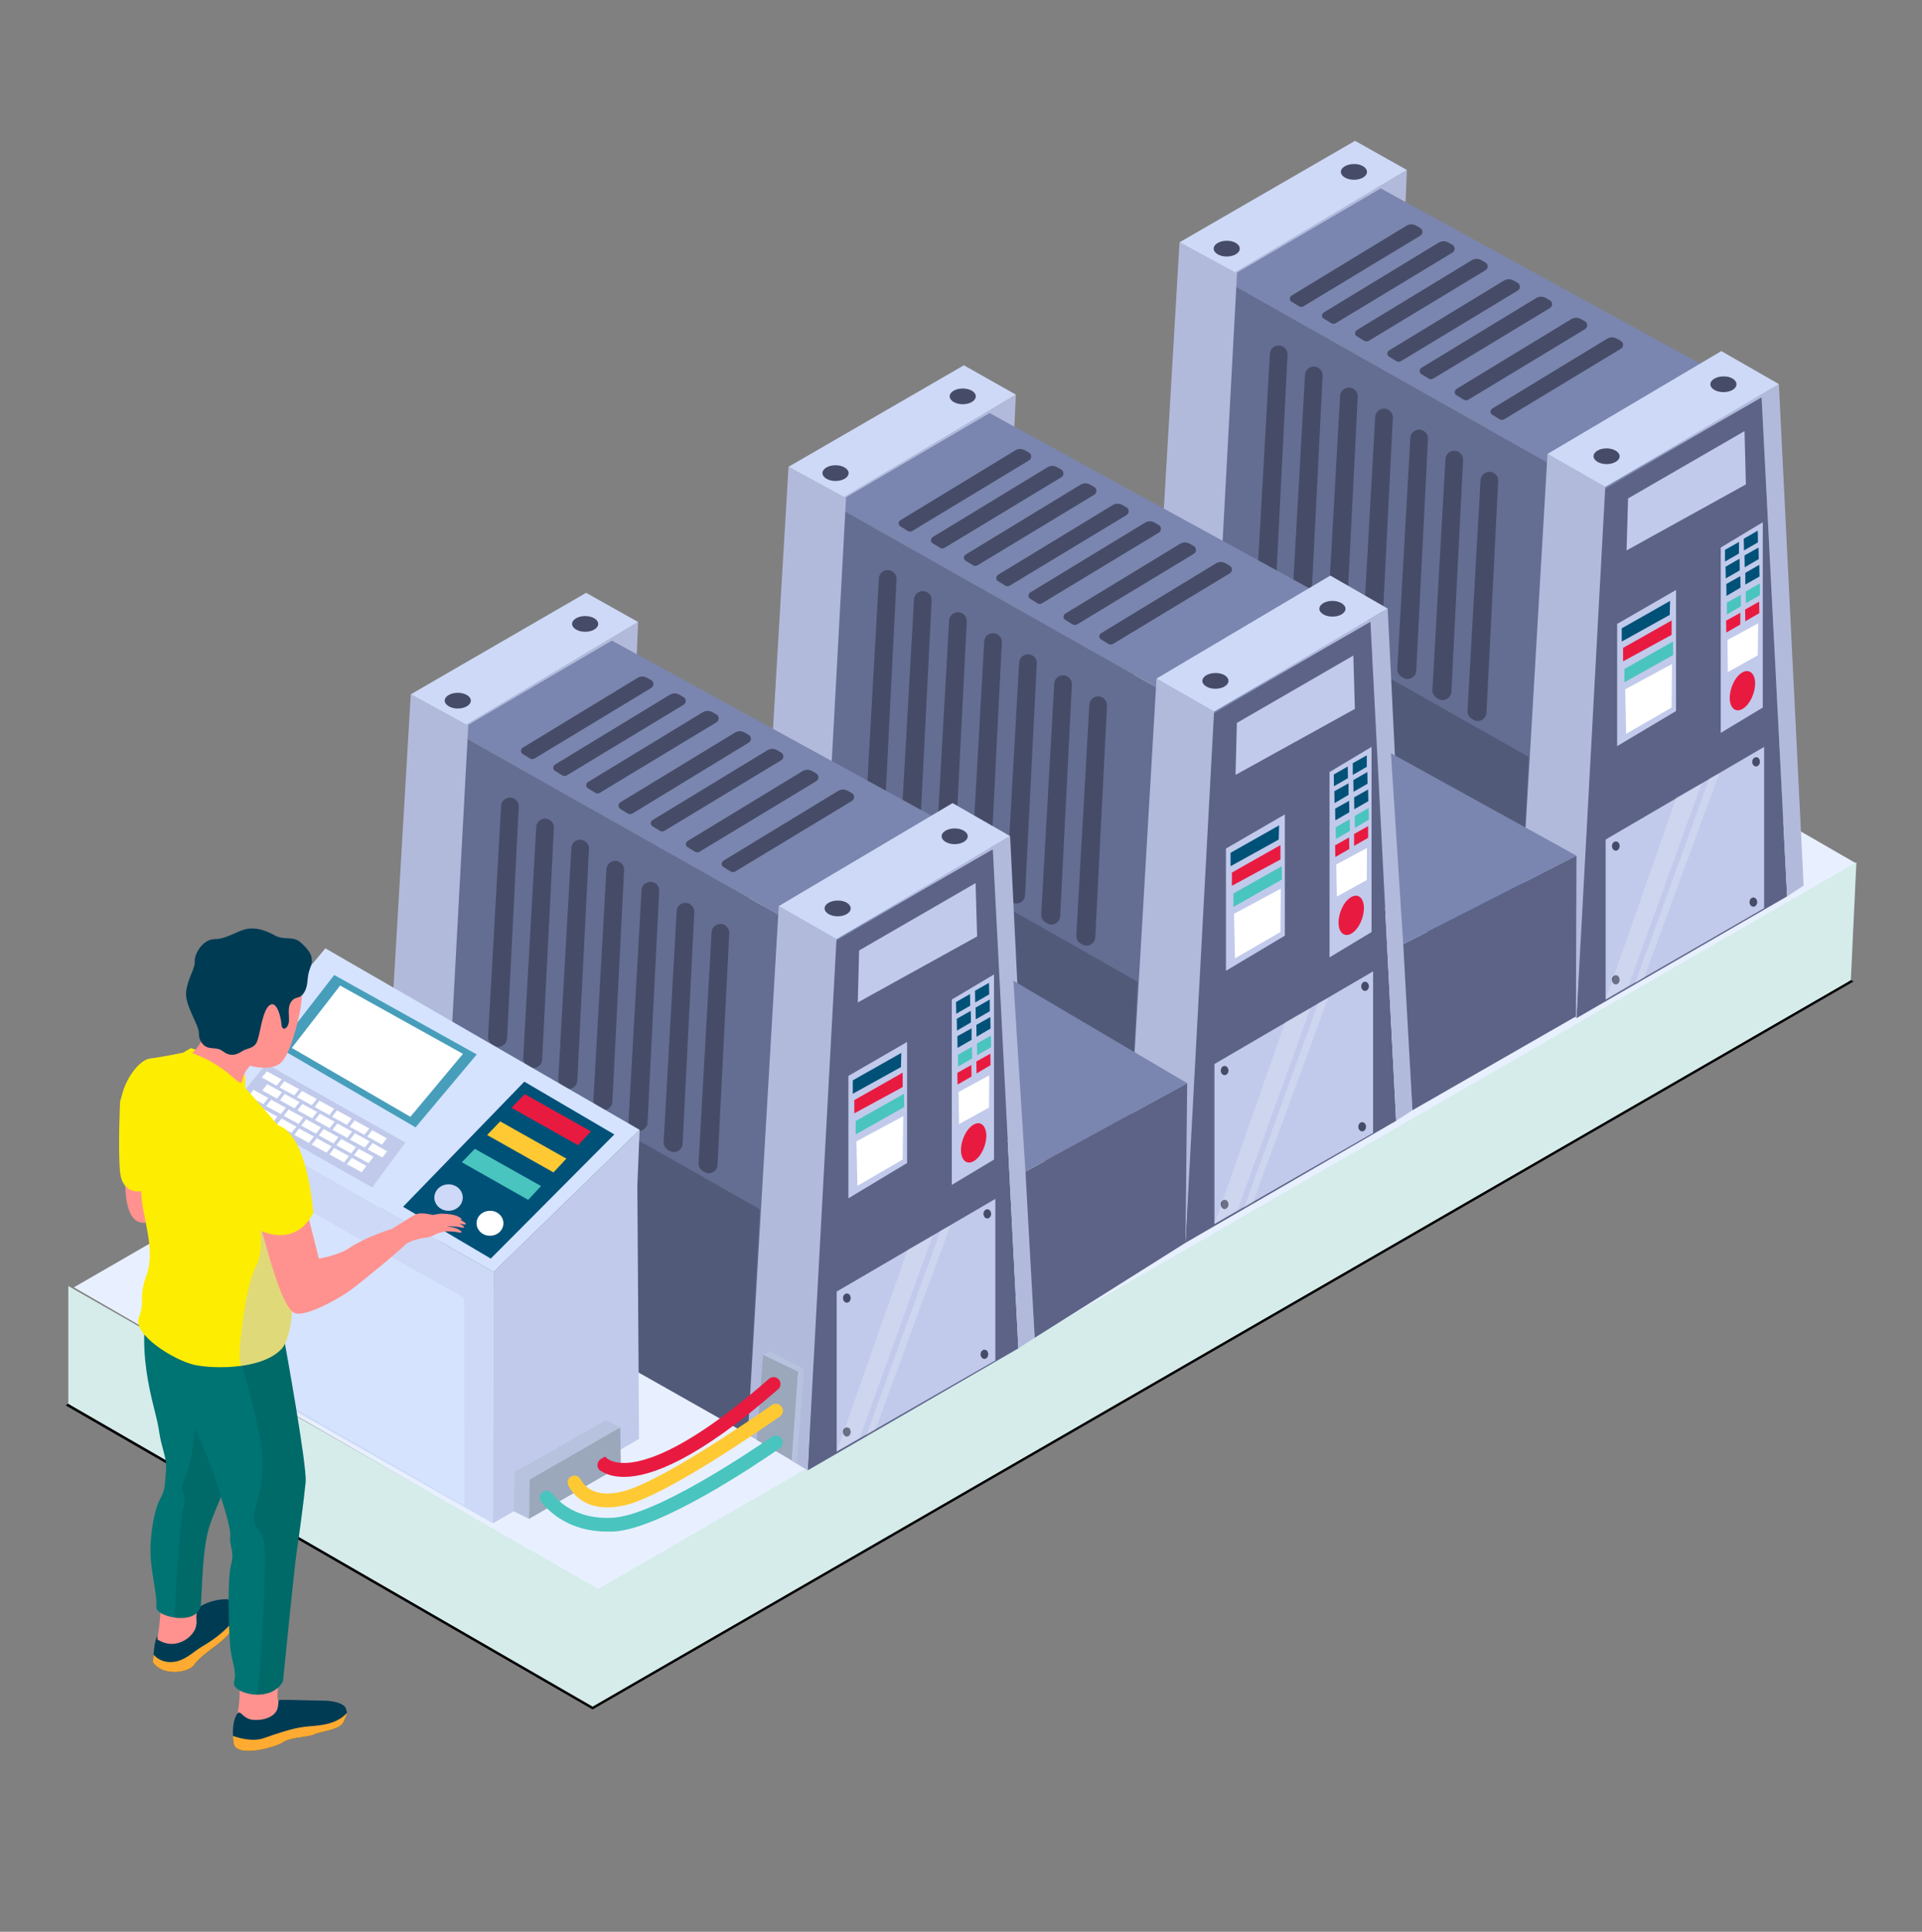 <?xml version="1.0" encoding="UTF-8"?> <!-- Generator: Adobe Illustrator 25.4.0, SVG Export Plug-In . SVG Version: 6.00 Build 0) --> <svg xmlns="http://www.w3.org/2000/svg" xmlns:xlink="http://www.w3.org/1999/xlink" id="_x3C_Layer_x3E_" x="0px" y="0px" viewBox="0 0 1001.8 1006.9" style="enable-background:new 0 0 1001.8 1006.9;" xml:space="preserve"><rect x="0" y="0" width="1001.8" height="1006.9" fill="#808080" stroke="none"/> <style type="text/css"> .st0{fill:#CCCCCC;} .st1{fill:#D5E3FF;} .st2{fill:#E6EFFF;} .st3{fill:#C8D7ED;} .st4{fill:#F6FAFF;} .st5{fill:#B8CBE1;} .st6{fill:#8D98A6;} .st7{fill:#005178;} .st8{fill:#FFFFFF;} .st9{fill:#4C4C4C;} .st10{fill:#666666;} .st11{fill:#003954;} .st12{fill:#FDD7C7;} .st13{fill:#005179;} .st14{fill:#E91A40;} .st15{opacity:0.2;fill:#940E2C;} .st16{fill:#00759B;} .st17{opacity:0.5;fill:#00364F;} .st18{fill:#004664;} .st19{fill:#005971;} .st20{fill:#006983;} .st21{fill:#008DB9;} .st22{fill:#46C7E3;} .st23{fill:#00BAFF;} .st24{opacity:0.2;fill:#FFFFFF;} .st25{fill:#BCBCBC;} .st26{fill:#80314A;} .st27{fill:#FFAA94;} .st28{fill:#FFB197;} .st29{fill:#A63F5D;} .st30{fill:#003F59;} .st31{fill:#FFB297;} .st32{fill:#38A5C5;} .st33{fill:#FFAE92;} .st34{fill:#FFA10A;} .st35{opacity:0.2;fill:#CB770A;} .st36{fill:#FA9D88;} .st37{opacity:0.2;fill:#FA9D88;} .st38{opacity:0.2;fill:#D88476;} .st39{fill:#462612;} .st40{fill:#FFAB37;} .st41{fill:#00AEEF;} .st42{fill:#0085B9;} .st43{fill:#7A86AF;} .st44{fill:#D0F4F8;} .st45{fill:#00686F;} .st46{fill:#00A9A7;} .st47{opacity:0.2;fill:#E2FFFB;} .st48{fill:#FF928F;} .st49{fill:#E15D75;} .st50{fill:#233258;} .st51{fill:#005078;} .st52{opacity:0.6;fill:#CCCCCC;} .st53{opacity:0.1;fill:#003B54;} .st54{opacity:0.6;fill:#003B54;} .st55{fill:#B2C4DA;} .st56{fill:#C0D5EB;} .st57{fill:#E4EFF7;} .st58{fill:#424662;} .st59{fill:#A5C477;} .st60{fill:#9DB571;} .st61{fill:#8FA065;} .st62{fill:#7B8756;} .st63{fill:#CAD9EF;} .st64{fill:#E8F0FF;} .st65{fill:#D5ECEB;} .st66{fill:#646E93;} .st67{fill:#5D6387;} .st68{fill:#525A79;} .st69{fill:#C1CAEB;} .st70{fill:#464C67;} .st71{fill:#B2BADC;} .st72{fill:#CDD9F7;} .st73{fill:#9BA7BB;} .st74{fill:#B7C2DE;} .st75{fill:#4AC4BE;} .st76{fill:#479EBB;} .st77{fill:#FFC933;} .st78{fill:#003B54;} .st79{fill:#FFAB31;} .st80{fill:#007373;} .st81{opacity:0.2;fill:#004745;} .st82{fill:#FDED00;} .st83{fill:#E61B42;} .st84{fill:#FFCD56;} .st85{fill:#DBF1F0;} .st86{fill:#A0CBC7;} .st87{fill:#3CA4C3;} .st88{fill:#005E7C;} .st89{fill:#007094;} .st90{fill:#A6B2C5;} .st91{fill:#98A4B3;} .st92{fill:#565E7E;} .st93{fill:#BCC7E1;} .st94{fill:#9CA6B8;} .st95{fill:#4D515B;} .st96{fill:#F3F8FF;} .st97{fill:#2F889C;} .st98{fill:#F3F3F3;} .st99{opacity:0.2;fill:#F3F3F3;} .st100{fill:#FF8D66;} .st101{fill:#1D2230;} .st102{fill:#393F56;} .st103{fill:#7885AF;} .st104{fill:#00ADEE;} .st105{fill:#9F3B55;} .st106{fill:#001E3B;} .st107{fill:#0086BA;} .st108{fill:#ED5E8F;} .st109{opacity:0.3;fill:#1D2230;} .st110{fill:#003B4F;} .st111{fill:#232020;} .st112{fill:#EB008B;} .st113{fill:#E0F3F2;} .st114{fill:#C3E2E0;} .st115{fill:#B6C7C6;} .st116{fill:#DBF8F5;} .st117{fill:#B3CCCA;} .st118{fill:#B0C6C4;} .st119{fill:#B5CECC;} .st120{fill:#E98829;} .st121{fill:#FFC28A;} .st122{fill:#D9F3F0;} .st123{fill:#EEFFFC;} .st124{fill:#00D0CA;} .st125{fill:#A7BCBA;} .st126{fill:#00E8F9;} .st127{fill:#BFF2F8;} </style> <g> <g> <path d="M308.9,891l-0.4-0.2L34.2,732.5L691.4,353l0.4,0.2l274.3,158.4l-1.1,0.6L308.9,891z M37,732.5l271.9,157l654.4-377.8 l-271.9-157L37,732.5z"></path> </g> <polygon class="st64" points="38.5,671 694.4,292.4 967.6,450.1 311.8,828.8 "></polygon> <polygon class="st65" points="35.6,731.7 35.6,670.3 311.8,828.1 967.6,449.4 964.7,510.9 308.9,889.5 "></polygon> <g> <g> <g> <polygon class="st66" points="600.3,402.2 622.9,137.4 833.8,256.5 821.4,529.8 "></polygon> <polygon class="st43" points="622.9,137.4 704.2,89.7 918.2,207.1 833.8,256.5 "></polygon> <polygon class="st67" points="918.2,207.1 931.5,467.2 821.7,530.7 833.8,256.5 "></polygon> </g> <polygon class="st68" points="609.3,288.3 796.9,394.6 790.5,512 598.5,403.3 "></polygon> <polygon class="st69" points="848.6,259.8 847.8,286.9 910,252.5 909.3,224.7 "></polygon> <path class="st70" d="M661.9,184.4l-6.8,120.3c-0.1,1.7,0.8,3.3,2.3,4.2l0.8,0.5c2.9,1.7,6.6-0.3,6.8-3.7l6.1-120.8 c0.1-1.7-0.8-3.3-2.3-4.2h0C665.8,179,662.1,181,661.9,184.4z"></path> <path class="st70" d="M680.2,195.4l-6.8,120.3c-0.1,1.7,0.8,3.3,2.3,4.2l0.8,0.5c2.9,1.7,6.6-0.3,6.8-3.7l6.1-120.8 c0.1-1.7-0.8-3.3-2.3-4.2l0,0C684.1,190,680.4,192,680.2,195.4z"></path> <path class="st70" d="M698.5,206.3l-6.8,120.3c-0.1,1.7,0.8,3.3,2.3,4.2l0.8,0.5c2.9,1.7,6.6-0.3,6.8-3.7l6.1-120.8 c0.1-1.7-0.8-3.3-2.3-4.2l0,0C702.4,201,698.7,203,698.5,206.3z"></path> <path class="st70" d="M716.8,217.3L710,337.6c-0.1,1.7,0.8,3.3,2.3,4.2l0.8,0.5c2.9,1.7,6.6-0.3,6.8-3.7l6.1-120.8 c0.1-1.7-0.8-3.3-2.3-4.2v0C720.7,211.9,717,213.9,716.8,217.3z"></path> <path class="st70" d="M735.1,228.3l-6.8,120.3c-0.1,1.7,0.8,3.3,2.3,4.2l0.8,0.5c2.9,1.7,6.6-0.3,6.8-3.7l6.1-120.8 c0.1-1.7-0.8-3.3-2.3-4.2l0,0C739,222.9,735.3,224.9,735.1,228.3z"></path> <path class="st70" d="M753.4,239.3l-6.8,120.3c-0.1,1.7,0.8,3.3,2.3,4.2l0.8,0.5c2.9,1.7,6.6-0.3,6.8-3.7l6.1-120.8 c0.1-1.7-0.8-3.3-2.3-4.2l0,0C757.3,233.9,753.6,235.9,753.4,239.3z"></path> <path class="st70" d="M771.7,250.2l-6.8,120.3c-0.1,1.7,0.8,3.3,2.3,4.2l0.8,0.5c2.9,1.7,6.6-0.3,6.8-3.7l6.1-120.8 c0.1-1.7-0.8-3.3-2.3-4.2l0,0C775.6,244.9,771.9,246.9,771.7,250.2z"></path> <polygon class="st69" points="842.9,325.2 842.9,388.9 873.6,370.6 873.6,307.5 "></polygon> <polygon class="st69" points="896.9,285.4 896.9,382 918.8,368.8 918.8,272.2 "></polygon> <polygon class="st69" points="836.9,521 836.9,437.6 919.5,389.3 919.5,473.4 "></polygon> <polygon class="st71" points="940.1,461.6 931.5,467.2 918.2,207.1 836.7,253.8 927.2,200.2 "></polygon> <polygon class="st71" points="836.7,253.8 821.7,530.7 790.5,512 806.6,236.6 "></polygon> <polygon class="st72" points="927.2,200.2 836.7,253.8 806.6,236.6 897.2,183 "></polygon> <polygon class="st71" points="733.3,88.6 732.6,105.3 719.7,98.2 644.8,142.1 629.7,422.1 598.5,403.3 614.8,126.3 643.7,142 "></polygon> <polygon class="st72" points="733.3,88.6 643.7,142 614.8,126.3 706.3,73.4 "></polygon> <path class="st70" d="M646.2,129.6c0,2.3-3.1,4.1-6.8,4.1c-3.8,0-6.8-1.9-6.8-4.1c0-2.3,3.1-4.1,6.8-4.1 C643.1,125.4,646.2,127.3,646.2,129.6z"></path> <path class="st70" d="M712.5,89.6c0,2.3-3.1,4.1-6.8,4.1c-3.8,0-6.8-1.9-6.8-4.1c0-2.3,3.1-4.1,6.8-4.1 C709.4,85.4,712.5,87.3,712.5,89.6z"></path> <path class="st70" d="M905.1,200.3c0,2.3-3.1,4.1-6.8,4.1c-3.8,0-6.8-1.9-6.8-4.1c0-2.3,3.1-4.1,6.8-4.1 C902.1,196.1,905.1,198,905.1,200.3z"></path> <path class="st70" d="M844.2,237.8c0,2.3-3.1,4.1-6.8,4.1c-3.8,0-6.8-1.9-6.8-4.1c0-2.3,3.1-4.1,6.8-4.1 C841.1,233.7,844.2,235.6,844.2,237.8z"></path> <polygon class="st73" points="795.3,514.9 798.5,470.5 816.7,479.3 813.4,525.4 "></polygon> <polygon class="st74" points="798.5,470.5 802,468.8 819.8,477.8 816.1,526.7 813.4,525.4 816.7,479.3 "></polygon> <path class="st70" d="M844.2,441c0,1.3-0.9,2.4-2,2.4c-1.1,0-2-1.1-2-2.4c0-1.3,0.9-2.4,2-2.4C843.3,438.5,844.2,439.6,844.2,441 z"></path> <path class="st70" d="M917.3,397.1c0,1.3-0.9,2.4-2,2.4c-1.1,0-2-1.1-2-2.4c0-1.3,0.9-2.4,2-2.4 C916.5,394.6,917.3,395.7,917.3,397.1z"></path> <path class="st70" d="M844.2,510.7c0,1.3-0.9,2.4-2,2.4c-1.1,0-2-1.1-2-2.4c0-1.3,0.9-2.4,2-2.4 C843.3,508.3,844.2,509.4,844.2,510.7z"></path> <path class="st70" d="M915.9,470.2c0,1.3-0.9,2.4-2,2.4c-1.1,0-2-1.1-2-2.4c0-1.3,0.9-2.4,2-2.4 C915,467.8,915.9,468.9,915.9,470.2z"></path> <polygon class="st7" points="845.3,327.5 845.3,334.4 870.3,320.5 870.5,313.2 "></polygon> <polygon class="st14" points="846,337.7 846,344.7 871.3,330.9 871.3,323.4 "></polygon> <polygon class="st75" points="846.7,348.7 846.7,355.6 872.1,341.4 872,334.4 "></polygon> <polygon class="st8" points="847.1,359.3 847.6,382.5 871.3,368.8 871.5,346.1 "></polygon> <path class="st70" d="M673.3,154l59.7-36.3c1.6-1,3.5-1,5.1-0.1l2.1,1.2c1.6,0.9,1.6,3.2,0,4.1l-60.7,36.7 c-0.8,0.5-1.7,0.5-2.5,0l-3.9-2.4C672,156.6,672,154.8,673.3,154z"></path> <path class="st70" d="M690.1,162.8l59.7-36.3c1.6-1,3.5-1,5.1-0.1l2.1,1.2c1.6,0.9,1.6,3.2,0,4.1l-60.7,36.7 c-0.8,0.5-1.7,0.5-2.5,0l-3.9-2.4C688.8,165.4,688.8,163.6,690.1,162.8z"></path> <path class="st70" d="M707.3,172l59.7-36.3c1.6-1,3.5-1,5.1-0.1l2.1,1.2c1.6,0.9,1.6,3.2,0,4.1l-60.7,36.7 c-0.8,0.5-1.7,0.5-2.5,0l-3.9-2.4C706,174.5,706,172.7,707.3,172z"></path> <path class="st70" d="M724.1,182.6l59.7-36.3c1.6-1,3.5-1,5.1-0.1l2.1,1.2c1.6,0.9,1.6,3.2,0,4.1l-60.7,36.7 c-0.8,0.5-1.7,0.5-2.5,0l-3.9-2.4C722.8,185.1,722.8,183.3,724.1,182.6z"></path> <path class="st70" d="M740.9,191.7l59.7-36.3c1.6-1,3.5-1,5.1-0.1l2.1,1.2c1.6,0.9,1.6,3.2,0,4.1l-60.7,36.7 c-0.8,0.5-1.7,0.5-2.5,0l-3.9-2.4C739.7,194.3,739.7,192.5,740.9,191.7z"></path> <path class="st70" d="M759.2,202.7l59.7-36.3c1.6-1,3.5-1,5.1-0.1l2.1,1.2c1.6,0.9,1.6,3.2,0,4.1l-60.7,36.7 c-0.8,0.5-1.7,0.5-2.5,0l-3.9-2.4C757.9,205.2,758,203.5,759.2,202.7z"></path> <path class="st70" d="M777.9,212.9l59.7-36.3c1.6-1,3.5-1,5.1-0.1l2.1,1.2c1.6,0.9,1.6,3.2,0,4.1l-60.7,36.7 c-0.8,0.5-1.7,0.5-2.5,0l-3.9-2.4C776.6,215.5,776.6,213.7,777.9,212.9z"></path> <g> <polygon class="st7" points="899.1,286.6 899.1,292.7 906.4,288.5 906.4,282.5 "></polygon> <polygon class="st7" points="908.9,280.8 909,286.9 916.3,282.7 916.2,276.6 "></polygon> </g> <g> <polygon class="st7" points="899.4,295.4 899.5,301.5 906.8,297.3 906.7,291.2 "></polygon> <polygon class="st7" points="909.3,289.5 909.4,295.7 916.7,291.4 916.6,285.4 "></polygon> </g> <g> <polygon class="st7" points="899.8,304.4 899.9,310.6 907.2,306.3 907.1,300.3 "></polygon> <polygon class="st7" points="909.7,298.6 909.7,304.7 917.1,300.5 917,294.4 "></polygon> </g> <g> <polygon class="st75" points="900.1,314.1 900.1,320.3 907.4,316 907.4,310 "></polygon> <polygon class="st75" points="909.9,308.3 910,314.4 917.3,310.2 917.3,304.1 "></polygon> </g> <g> <polygon class="st14" points="899.7,323.5 899.8,329.7 907.1,325.5 907.1,319.4 "></polygon> <polygon class="st14" points="909.6,317.7 909.7,323.8 917,319.6 916.9,313.6 "></polygon> </g> <polygon class="st8" points="900.4,333.6 900.6,350.3 916.2,341.6 916.4,324.9 "></polygon> <path class="st14" d="M914.8,355.7c0.2,5.1-2.5,11.2-6.2,13.6c-3.6,2.4-6.8,0.1-7-5c-0.2-5.1,2.5-11.2,6.2-13.6 C911.4,348.4,914.6,350.6,914.8,355.7z"></path> <polygon class="st24" points="836.9,521 873.8,415.6 887,408.3 848.9,513.6 "></polygon> <polygon class="st24" points="852.2,512.6 891,405.7 896.1,403.2 857,509.6 "></polygon> </g> <g> <g> <polygon class="st66" points="396.4,519.2 419.1,254.5 629.9,373.6 617.5,646.8 "></polygon> <polygon class="st43" points="419.1,254.5 500.3,206.8 714.3,324.1 629.9,373.6 "></polygon> <polygon class="st67" points="714.3,324.1 727.7,584.2 617.9,647.8 629.9,373.6 "></polygon> </g> <polygon class="st68" points="405.5,405.4 593,511.7 586.7,629 394.6,520.4 "></polygon> <polygon class="st69" points="644.7,376.8 644,403.9 706.2,369.5 705.4,341.7 "></polygon> <path class="st70" d="M458.1,301.5l-6.8,120.3c-0.1,1.7,0.8,3.3,2.3,4.2l0.8,0.5c2.9,1.7,6.6-0.3,6.8-3.7l6.1-120.8 c0.1-1.7-0.8-3.3-2.3-4.2l0,0C462,296.1,458.3,298.1,458.1,301.5z"></path> <path class="st70" d="M476.4,312.4l-6.8,120.3c-0.1,1.7,0.8,3.3,2.3,4.2l0.8,0.5c2.9,1.7,6.6-0.3,6.8-3.7l6.1-120.8 c0.1-1.7-0.8-3.3-2.3-4.2l0,0C480.3,307.1,476.6,309,476.4,312.4z"></path> <path class="st70" d="M494.7,323.4l-6.8,120.3c-0.1,1.7,0.8,3.3,2.3,4.2l0.8,0.5c2.9,1.7,6.6-0.3,6.8-3.7l6.1-120.8 c0.1-1.7-0.8-3.3-2.3-4.2h0C498.6,318,494.9,320,494.7,323.4z"></path> <path class="st70" d="M513,334.4l-6.8,120.3c-0.1,1.7,0.8,3.3,2.3,4.2l0.8,0.5c2.9,1.7,6.6-0.3,6.8-3.7l6.1-120.8 c0.1-1.7-0.8-3.3-2.3-4.2l0,0C516.8,329,513.1,331,513,334.4z"></path> <path class="st70" d="M531.2,345.3l-6.8,120.3c-0.1,1.7,0.8,3.3,2.3,4.2l0.8,0.5c2.9,1.7,6.6-0.3,6.8-3.7l6.1-120.8 c0.1-1.7-0.8-3.3-2.3-4.2l0,0C535.1,340,531.4,342,531.2,345.3z"></path> <path class="st70" d="M549.5,356.3l-6.8,120.3c-0.1,1.7,0.8,3.3,2.3,4.2l0.8,0.5c2.9,1.7,6.6-0.3,6.8-3.7l6.1-120.8 c0.1-1.7-0.8-3.3-2.3-4.2l0,0C553.4,350.9,549.7,352.9,549.5,356.3z"></path> <path class="st70" d="M567.8,367.3L561,487.6c-0.1,1.7,0.8,3.3,2.3,4.2l0.8,0.5c2.9,1.7,6.6-0.3,6.8-3.7l6.1-120.8 c0.1-1.7-0.8-3.3-2.3-4.2l0,0C571.7,361.9,568,363.9,567.8,367.3z"></path> <polygon class="st69" points="639,442.3 639,506 669.7,487.7 669.7,424.5 "></polygon> <polygon class="st69" points="693,402.4 693,499 714.9,485.8 714.9,389.3 "></polygon> <polygon class="st69" points="633,638 633,554.6 715.7,506.3 715.7,590.5 "></polygon> <polygon class="st71" points="736.2,578.7 727.7,584.2 714.3,324.1 632.8,370.9 723.3,317.2 "></polygon> <polygon class="st71" points="632.8,370.9 617.9,647.8 586.7,629 602.8,353.7 "></polygon> <polygon class="st72" points="723.3,317.2 632.8,370.9 602.8,353.7 693.4,300 "></polygon> <polygon class="st71" points="529.5,205.7 528.7,222.4 515.8,215.3 441,259.2 425.8,539.1 394.6,520.4 411,243.3 439.9,259.1 "></polygon> <polygon class="st72" points="529.5,205.7 439.9,259.1 411,243.3 502.4,190.4 "></polygon> <path class="st70" d="M442.3,246.6c0,2.3-3.1,4.1-6.8,4.1c-3.8,0-6.8-1.9-6.8-4.1c0-2.3,3.1-4.1,6.8-4.1 C439.2,242.5,442.3,244.3,442.3,246.6z"></path> <path class="st70" d="M508.6,206.6c0,2.3-3.1,4.1-6.8,4.1c-3.8,0-6.8-1.9-6.8-4.1c0-2.3,3.1-4.1,6.8-4.1 C505.6,202.5,508.6,204.3,508.6,206.6z"></path> <path class="st70" d="M701.3,317.3c0,2.3-3.1,4.1-6.8,4.1c-3.8,0-6.8-1.9-6.8-4.1c0-2.3,3.1-4.1,6.8-4.1 C698.2,313.2,701.3,315.1,701.3,317.3z"></path> <path class="st70" d="M640.3,354.9c0,2.3-3.1,4.1-6.8,4.1c-3.8,0-6.8-1.9-6.8-4.1c0-2.3,3.1-4.1,6.8-4.1 C637.3,350.7,640.3,352.6,640.3,354.9z"></path> <polygon class="st67" points="731.4,492.1 821.7,446 821.4,529.8 736.2,578.7 "></polygon> <polygon class="st43" points="821.7,446 725,392.6 731.4,492.1 "></polygon> <polygon class="st73" points="591.4,632 594.6,587.5 612.9,596.3 609.6,642.4 "></polygon> <polygon class="st74" points="594.6,587.5 598.1,585.8 615.9,594.9 612.2,643.8 609.6,642.4 612.9,596.3 "></polygon> <path class="st70" d="M640.3,558c0,1.3-0.9,2.4-2,2.4c-1.1,0-2-1.1-2-2.4c0-1.3,0.9-2.4,2-2.4C639.4,555.6,640.3,556.7,640.3,558 z"></path> <path class="st70" d="M713.5,514.1c0,1.3-0.9,2.4-2,2.4c-1.1,0-2-1.1-2-2.4c0-1.3,0.9-2.4,2-2.4 C712.6,511.7,713.5,512.8,713.5,514.1z"></path> <path class="st70" d="M640.3,627.8c0,1.3-0.9,2.4-2,2.4c-1.1,0-2-1.1-2-2.4c0-1.3,0.9-2.4,2-2.4 C639.4,625.3,640.3,626.4,640.3,627.8z"></path> <path class="st70" d="M712,587.3c0,1.3-0.9,2.4-2,2.4s-2-1.1-2-2.4c0-1.3,0.9-2.4,2-2.4S712,585.9,712,587.3z"></path> <polygon class="st7" points="641.4,444.5 641.4,451.5 666.5,437.6 666.7,430.2 "></polygon> <polygon class="st14" points="642.1,454.8 642.1,461.7 667.4,448 667.4,440.5 "></polygon> <polygon class="st75" points="642.9,465.7 642.9,472.7 668.2,458.4 668.1,451.5 "></polygon> <polygon class="st8" points="643.2,476.3 643.7,499.5 667.4,485.8 667.6,463.2 "></polygon> <path class="st70" d="M469.4,271.1l59.7-36.3c1.6-1,3.5-1,5.1-0.1l2.1,1.2c1.6,0.9,1.6,3.2,0,4.1l-60.7,36.7 c-0.8,0.5-1.7,0.5-2.5,0l-3.9-2.4C468.1,273.6,468.1,271.8,469.4,271.1z"></path> <path class="st70" d="M486.2,279.9l59.7-36.3c1.6-1,3.5-1,5.1-0.1l2.1,1.2c1.6,0.9,1.6,3.2,0,4.1l-60.7,36.7 c-0.8,0.5-1.7,0.5-2.5,0l-3.9-2.4C484.9,282.4,485,280.6,486.2,279.9z"></path> <path class="st70" d="M503.4,289l59.7-36.3c1.6-1,3.5-1,5.1-0.1l2.1,1.2c1.6,0.9,1.6,3.2,0,4.1l-60.7,36.7 c-0.8,0.5-1.7,0.5-2.5,0l-3.9-2.4C502.1,291.6,502.1,289.8,503.4,289z"></path> <path class="st70" d="M520.2,299.6l59.7-36.3c1.6-1,3.5-1,5.1-0.1l2.1,1.2c1.6,0.9,1.6,3.2,0,4.1l-60.7,36.7 c-0.8,0.5-1.7,0.5-2.5,0l-3.9-2.4C519,302.2,519,300.4,520.2,299.6z"></path> <path class="st70" d="M537,308.8l59.7-36.3c1.6-1,3.5-1,5.1-0.1l2.1,1.2c1.6,0.9,1.6,3.2,0,4.1l-60.7,36.7 c-0.8,0.5-1.7,0.5-2.5,0l-3.9-2.4C535.8,311.3,535.8,309.6,537,308.8z"></path> <path class="st70" d="M555.3,319.8l59.7-36.3c1.6-1,3.5-1,5.1-0.1l2.1,1.2c1.6,0.9,1.6,3.2,0,4.1l-60.7,36.7 c-0.8,0.5-1.7,0.5-2.5,0l-3.9-2.4C554.1,322.3,554.1,320.5,555.3,319.8z"></path> <path class="st70" d="M574,330l59.7-36.3c1.6-1,3.5-1,5.1-0.1l2.1,1.2c1.6,0.9,1.6,3.2,0,4.1l-60.7,36.7c-0.8,0.5-1.7,0.5-2.5,0 l-3.9-2.4C572.7,332.5,572.7,330.7,574,330z"></path> <g> <polygon class="st7" points="695.2,403.7 695.3,409.8 702.6,405.6 702.5,399.5 "></polygon> <polygon class="st7" points="705.1,397.8 705.1,403.9 712.4,399.7 712.4,393.7 "></polygon> </g> <g> <polygon class="st7" points="695.5,412.4 695.6,418.6 702.9,414.3 702.9,408.3 "></polygon> <polygon class="st7" points="705.4,406.6 705.5,412.7 712.8,408.5 712.7,402.4 "></polygon> </g> <g> <polygon class="st7" points="695.9,421.5 696,427.6 703.3,423.4 703.2,417.4 "></polygon> <polygon class="st7" points="705.8,415.6 705.9,421.8 713.2,417.6 713.1,411.5 "></polygon> </g> <g> <polygon class="st75" points="696.2,431.2 696.3,437.3 703.6,433.1 703.5,427 "></polygon> <polygon class="st75" points="706.1,425.3 706.2,431.5 713.5,427.2 713.4,421.2 "></polygon> </g> <g> <polygon class="st14" points="695.9,440.6 696,446.7 703.3,442.5 703.2,436.5 "></polygon> <polygon class="st14" points="705.8,434.7 705.8,440.9 713.1,436.7 713.1,430.6 "></polygon> </g> <polygon class="st8" points="696.5,450.6 696.8,467.3 712.4,458.7 712.5,442 "></polygon> <path class="st14" d="M710.9,472.8c0.2,5.1-2.5,11.2-6.2,13.6c-3.6,2.4-6.8,0.1-7-5c-0.2-5.1,2.5-11.2,6.2-13.6 C707.6,465.4,710.7,467.7,710.9,472.8z"></path> <polygon class="st24" points="633,638 669.9,532.7 683.1,525.4 645.1,630.7 "></polygon> <polygon class="st24" points="648.4,629.6 687.1,522.8 692.3,520.2 653.1,626.7 "></polygon> </g> <g> <g> <polygon class="st66" points="199.6,637.8 222.2,373.1 433,492.1 420.6,765.4 "></polygon> <polygon class="st43" points="222.2,373.1 303.5,325.4 517.5,442.7 433,492.1 "></polygon> <polygon class="st67" points="517.5,442.7 530.8,702.8 421,766.4 433,492.1 "></polygon> </g> <polygon class="st68" points="208.6,524 396.1,630.3 389.8,747.6 197.7,639 "></polygon> <polygon class="st69" points="447.8,495.4 447.1,522.5 509.3,488.1 508.5,460.3 "></polygon> <path class="st70" d="M261.2,420l-6.8,120.3c-0.1,1.7,0.8,3.3,2.3,4.2l0.8,0.5c2.9,1.7,6.6-0.3,6.8-3.7l6.1-120.8 c0.1-1.7-0.8-3.3-2.3-4.2l0,0C265.1,414.7,261.4,416.7,261.2,420z"></path> <path class="st70" d="M279.5,431l-6.8,120.3c-0.1,1.7,0.8,3.3,2.3,4.2l0.8,0.5c2.9,1.7,6.6-0.3,6.8-3.7l6.1-120.8 c0.1-1.7-0.8-3.3-2.3-4.2l0,0C283.4,425.6,279.7,427.6,279.5,431z"></path> <path class="st70" d="M297.8,442L291,562.3c-0.1,1.7,0.8,3.3,2.3,4.2l0.8,0.5c2.9,1.7,6.6-0.3,6.8-3.7l6.1-120.8 c0.1-1.7-0.8-3.3-2.3-4.2l0,0C301.7,436.6,298,438.6,297.8,442z"></path> <path class="st70" d="M316.1,453l-6.8,120.3c-0.1,1.7,0.8,3.3,2.3,4.2l0.8,0.5c2.9,1.7,6.6-0.3,6.8-3.7l6.1-120.8 c0.1-1.7-0.8-3.3-2.3-4.2v0C320,447.6,316.3,449.6,316.1,453z"></path> <path class="st70" d="M334.4,463.9l-6.8,120.3c-0.1,1.7,0.8,3.3,2.3,4.2l0.8,0.5c2.9,1.7,6.6-0.3,6.8-3.7l6.1-120.8 c0.1-1.7-0.8-3.3-2.3-4.2l0,0C338.3,458.6,334.6,460.6,334.4,463.9z"></path> <path class="st70" d="M352.7,474.9l-6.8,120.3c-0.1,1.7,0.8,3.3,2.3,4.2l0.8,0.5c2.9,1.7,6.6-0.3,6.8-3.7l6.1-120.8 c0.1-1.7-0.8-3.3-2.3-4.2l0,0C356.5,469.5,352.8,471.5,352.7,474.9z"></path> <path class="st70" d="M370.9,485.9l-6.8,120.3c-0.1,1.7,0.8,3.3,2.3,4.2l0.8,0.5c2.9,1.7,6.6-0.3,6.8-3.7l6.1-120.8 c0.1-1.7-0.8-3.3-2.3-4.2l0,0C374.8,480.5,371.1,482.5,370.9,485.9z"></path> <polygon class="st69" points="442.2,560.8 442.2,624.6 472.8,606.2 472.8,543.1 "></polygon> <polygon class="st69" points="496.1,521 496.1,617.6 518.1,604.4 518.1,507.9 "></polygon> <polygon class="st69" points="436.1,756.6 436.1,673.2 518.8,624.9 518.8,709.1 "></polygon> <polygon class="st71" points="539.3,697.3 530.8,702.8 517.5,442.7 436,489.5 526.5,435.8 "></polygon> <polygon class="st71" points="436,489.5 421,766.4 389.8,747.6 405.9,472.3 "></polygon> <polygon class="st72" points="526.5,435.8 436,489.5 405.9,472.3 496.5,418.6 "></polygon> <polygon class="st71" points="332.6,324.2 331.9,341 318.9,333.9 244.1,377.8 229,657.7 197.8,639 214.1,361.9 243,377.7 "></polygon> <polygon class="st72" points="332.6,324.2 243,377.7 214.1,361.9 305.5,309 "></polygon> <path class="st70" d="M245.4,365.2c0,2.3-3.1,4.1-6.8,4.1s-6.8-1.9-6.8-4.1c0-2.3,3.1-4.1,6.8-4.1S245.4,362.9,245.4,365.2z"></path> <path class="st70" d="M311.8,325.2c0,2.3-3.1,4.1-6.8,4.1c-3.8,0-6.8-1.9-6.8-4.1c0-2.3,3.1-4.1,6.8-4.1 C308.7,321.1,311.8,322.9,311.8,325.2z"></path> <path class="st70" d="M504.4,435.9c0,2.3-3.1,4.1-6.8,4.1c-3.8,0-6.8-1.9-6.8-4.1c0-2.3,3.1-4.1,6.8-4.1 C501.3,431.8,504.4,433.6,504.4,435.9z"></path> <path class="st70" d="M443.4,473.5c0,2.3-3.1,4.1-6.8,4.1c-3.8,0-6.8-1.9-6.8-4.1c0-2.3,3.1-4.1,6.8-4.1 C440.4,469.3,443.4,471.2,443.4,473.5z"></path> <polygon class="st67" points="534.5,610.7 618.8,564.6 617.9,647.8 539.3,697.3 "></polygon> <polygon class="st43" points="618.8,564.6 528.2,511.2 534.5,610.7 "></polygon> <polygon class="st73" points="394.5,750.6 397.7,706.1 416,714.9 412.7,761 "></polygon> <polygon class="st74" points="397.7,706.1 401.3,704.4 419.1,713.5 415.3,762.4 412.7,761 416,714.9 "></polygon> <path class="st70" d="M443.4,676.6c0,1.3-0.9,2.4-2,2.4c-1.1,0-2-1.1-2-2.4c0-1.3,0.9-2.4,2-2.4 C442.6,674.2,443.4,675.3,443.4,676.6z"></path> <path class="st70" d="M516.6,632.7c0,1.3-0.9,2.4-2,2.4s-2-1.1-2-2.4c0-1.3,0.9-2.4,2-2.4S516.6,631.4,516.6,632.7z"></path> <path class="st70" d="M443.4,746.4c0,1.3-0.9,2.4-2,2.4c-1.1,0-2-1.1-2-2.4c0-1.3,0.9-2.4,2-2.4 C442.6,743.9,443.4,745,443.4,746.4z"></path> <path class="st70" d="M515.1,705.9c0,1.3-0.9,2.4-2,2.4c-1.1,0-2-1.1-2-2.4c0-1.3,0.9-2.4,2-2.4 C514.3,703.5,515.1,704.5,515.1,705.9z"></path> <polygon class="st7" points="444.5,563.1 444.5,570.1 469.6,556.2 469.8,548.8 "></polygon> <polygon class="st14" points="445.3,573.4 445.3,580.3 470.5,566.6 470.5,559.1 "></polygon> <polygon class="st75" points="446,584.3 446,591.3 471.3,577 471.2,570.1 "></polygon> <polygon class="st8" points="446.4,594.9 446.9,618.1 470.5,604.4 470.8,581.8 "></polygon> <path class="st70" d="M272.5,389.7l59.7-36.3c1.6-1,3.5-1,5.1-0.1l2.1,1.2c1.6,0.9,1.6,3.2,0,4.1l-60.7,36.7 c-0.8,0.5-1.7,0.5-2.5,0l-3.9-2.4C271.3,392.2,271.3,390.4,272.5,389.7z"></path> <path class="st70" d="M289.3,398.5l59.7-36.3c1.6-1,3.5-1,5.1-0.1l2.1,1.2c1.6,0.9,1.6,3.2,0,4.1l-60.7,36.7 c-0.8,0.5-1.7,0.5-2.5,0l-3.9-2.4C288.1,401,288.1,399.2,289.3,398.5z"></path> <path class="st70" d="M306.5,407.6l59.7-36.3c1.6-1,3.5-1,5.1-0.1l2.1,1.2c1.6,0.9,1.6,3.2,0,4.1l-60.7,36.7 c-0.8,0.5-1.7,0.5-2.5,0l-3.9-2.4C305.3,410.2,305.3,408.4,306.5,407.6z"></path> <path class="st70" d="M323.3,418.2l59.7-36.3c1.6-1,3.5-1,5.1-0.1l2.1,1.2c1.6,0.9,1.6,3.2,0,4.1L329.7,424 c-0.8,0.5-1.7,0.5-2.5,0l-3.9-2.4C322.1,420.8,322.1,419,323.3,418.2z"></path> <path class="st70" d="M340.2,427.4l59.7-36.3c1.6-1,3.5-1,5.1-0.1l2.1,1.2c1.6,0.9,1.6,3.2,0,4.1l-60.7,36.7 c-0.8,0.5-1.7,0.5-2.5,0l-3.9-2.4C338.9,429.9,338.9,428.1,340.2,427.4z"></path> <path class="st70" d="M358.5,438.3l59.7-36.3c1.6-1,3.5-1,5.1-0.1l2.1,1.2c1.6,0.9,1.6,3.2,0,4.1l-60.7,36.7 c-0.8,0.5-1.7,0.5-2.5,0l-3.9-2.4C357.2,440.9,357.2,439.1,358.5,438.3z"></path> <path class="st70" d="M377.1,448.6l59.7-36.3c1.6-1,3.5-1,5.1-0.1l2.1,1.2c1.6,0.9,1.6,3.2,0,4.1l-60.7,36.7 c-0.8,0.5-1.7,0.5-2.5,0l-3.9-2.4C375.9,451.1,375.9,449.3,377.1,448.6z"></path> <g> <polygon class="st7" points="498.3,522.3 498.4,528.4 505.7,524.2 505.6,518.1 "></polygon> <polygon class="st7" points="508.2,516.4 508.3,522.5 515.6,518.3 515.5,512.3 "></polygon> </g> <g> <polygon class="st7" points="498.7,531 498.8,537.2 506.1,532.9 506,526.9 "></polygon> <polygon class="st7" points="508.5,525.2 508.6,531.3 515.9,527.1 515.9,521 "></polygon> </g> <g> <polygon class="st7" points="499,540.1 499.1,546.2 506.4,542 506.4,536 "></polygon> <polygon class="st7" points="508.9,534.2 509,540.4 516.3,536.1 516.2,530.1 "></polygon> </g> <g> <polygon class="st75" points="499.3,549.8 499.4,555.9 506.7,551.7 506.6,545.6 "></polygon> <polygon class="st75" points="509.2,543.9 509.3,550 516.6,545.8 516.5,539.8 "></polygon> </g> <g> <polygon class="st14" points="499,559.2 499.1,565.3 506.4,561.1 506.3,555.1 "></polygon> <polygon class="st14" points="508.9,553.3 509,559.5 516.3,555.2 516.2,549.2 "></polygon> </g> <polygon class="st8" points="499.6,569.2 499.9,585.9 515.5,577.3 515.6,560.5 "></polygon> <path class="st14" d="M514.1,591.4c0.2,5.1-2.5,11.2-6.2,13.6c-3.6,2.4-6.8,0.1-7-5c-0.2-5.1,2.5-11.2,6.2-13.6 C510.7,584,513.8,586.3,514.1,591.4z"></path> <polygon class="st24" points="436.1,756.6 473.1,651.3 486.2,644 448.2,749.3 "></polygon> <polygon class="st24" points="451.5,748.2 490.3,641.4 495.4,638.8 456.2,745.3 "></polygon> </g> </g> <g> <g> <polygon class="st72" points="106.5,708.5 102.2,574.8 257.3,663 256.9,794 "></polygon> <polygon class="st1" points="102.2,574.8 169.6,494.3 333.4,588.9 257.3,663 "></polygon> </g> <polygon class="st69" points="333.4,588.9 257.3,663 256.9,794 333.1,750 332.2,618 "></polygon> <polygon class="st76" points="145,545.9 174.2,508.2 248.5,549.6 216.6,587.6 "></polygon> <polygon class="st8" points="152.1,546.2 177.3,513.7 241.3,549.3 213.9,582.1 "></polygon> <polygon class="st7" points="210.1,629 273.3,563.8 320.2,591.3 255.8,656 "></polygon> <polygon class="st14" points="273.5,570.3 266.6,577.4 301.3,596.9 308,589.7 "></polygon> <polygon class="st77" points="260.7,584.5 253.9,591.6 288.5,611.1 295.2,603.9 "></polygon> <polygon class="st75" points="247.5,598.8 240.7,605.8 275.3,625.4 282,618.2 "></polygon> <path class="st8" d="M262.4,637.6c0,3.6-3.1,6.5-7,6.5c-3.9,0-7-2.9-7-6.5s3.1-6.5,7-6.5C259.2,631,262.4,634,262.4,637.6z"></path> <ellipse class="st72" cx="233.8" cy="624.2" rx="7.4" ry="6.9"></ellipse> <g> <polygon class="st74" points="268.3,767.3 267.8,787.7 275.7,791.7 276.1,771.2 "></polygon> <polygon class="st74" points="268.3,767.3 315.7,740.3 323.3,744 276.1,771.2 "></polygon> <polygon class="st73" points="323.3,744 323.6,764.1 275.7,791.7 276.1,771.2 "></polygon> </g> <polygon class="st69" points="120.4,577.2 138.7,554.5 211.3,595.5 194,618.9 "></polygon> <g> <polygon class="st8" points="136.5,561.6 139.1,558.4 146.8,562.6 144.2,565.9 "></polygon> <polygon class="st8" points="145.7,566.8 148.2,563.5 155.9,567.7 153.4,571 "></polygon> <polygon class="st8" points="154.8,571.9 157.4,568.6 165.1,572.8 162.5,576.1 "></polygon> <polygon class="st8" points="164,577 166.5,573.7 174.2,577.9 171.7,581.2 "></polygon> <polygon class="st8" points="173.1,582.1 175.7,578.8 183.4,583 180.8,586.3 "></polygon> <polygon class="st8" points="182.3,587.3 184.8,584 192.5,588.2 189.9,591.5 "></polygon> <polygon class="st8" points="191.4,592.4 194,589.1 201.6,593.3 199.1,596.6 "></polygon> </g> <g> <polygon class="st8" points="136.7,568.4 139.3,565.1 147,569.3 144.4,572.6 "></polygon> <polygon class="st8" points="145.9,573.5 148.4,570.2 156.1,574.4 153.5,577.7 "></polygon> <polygon class="st8" points="155,578.7 157.6,575.4 165.3,579.6 162.7,582.9 "></polygon> <polygon class="st8" points="164.2,583.8 166.7,580.5 174.4,584.7 171.8,588 "></polygon> <polygon class="st8" points="173.3,588.9 175.9,585.6 183.5,589.8 181,593.1 "></polygon> <polygon class="st8" points="182.4,594 185,590.7 192.7,594.9 190.1,598.2 "></polygon> <polygon class="st8" points="191.6,599.1 194.2,595.8 201.8,600.1 199.3,603.3 "></polygon> </g> <g> <polygon class="st8" points="129.6,571.3 132.1,568 139.8,572.3 137.3,575.5 "></polygon> <polygon class="st8" points="138.7,576.5 141.3,573.2 149,577.4 146.4,580.7 "></polygon> <polygon class="st8" points="147.9,581.6 150.4,578.3 158.1,582.5 155.6,585.8 "></polygon> <polygon class="st8" points="157,586.7 159.6,583.4 167.3,587.6 164.7,590.9 "></polygon> <polygon class="st8" points="166.2,591.8 168.7,588.5 176.4,592.7 173.8,596 "></polygon> <polygon class="st8" points="175.3,596.9 177.9,593.7 185.6,597.9 183,601.2 "></polygon> <polygon class="st8" points="184.5,602.1 187,598.8 194.7,603 192.1,606.3 "></polygon> </g> <g> <polygon class="st8" points="125.9,576.1 128.4,573.1 144.6,582 142.2,585.1 "></polygon> <polygon class="st8" points="144.2,586.3 146.8,583 154.5,587.3 151.9,590.5 "></polygon> <polygon class="st8" points="153.4,591.5 155.9,588.2 163.6,592.4 161,595.7 "></polygon> <polygon class="st8" points="162.5,596.6 165.1,593.3 172.8,597.5 170.2,600.8 "></polygon> <polygon class="st8" points="171.7,601.7 174.2,598.4 181.9,602.6 179.3,605.9 "></polygon> <polygon class="st8" points="180.8,606.8 183.4,603.5 191,607.7 188.5,611 "></polygon> </g> <polygon class="st1" points="117.2,713.2 113.3,604 241.9,676.5 242,784.9 "></polygon> <path class="st75" d="M316.5,798.3c-19.5,0-30-10-34.4-15.5c-1.4-1.8-0.8-4.4,1.2-5.4l0,0c1.5-0.8,3.4-0.4,4.5,1 c3.5,4.6,13,13.7,31.5,12.7c22.2-1.2,70.6-33.7,83-42.2c1.6-1.1,3.8-0.7,5,0.9l0,0c1.2,1.6,0.8,3.9-0.9,5.1 c-12.8,8.9-62.3,42.1-86.7,43.4C318.7,798.3,317.6,798.3,316.5,798.3z"></path> <path class="st77" d="M316.6,785.7c-5,0-9.3-1.1-13-3.4c-3.7-2.3-6-5.4-7.3-7.9c-1.1-2.1,0-4.6,2.3-5.2l0,0c1.6-0.4,3.2,0.4,4,1.8 c2,3.8,7.4,9.8,21.5,6.5c19.2-4.5,66.1-36.7,78.3-45.2c1.6-1.1,3.8-0.7,5,0.9l0,0.1c1.2,1.6,0.8,3.9-0.9,5 c-12.5,8.7-60.1,41.5-80.8,46.3C322.5,785.3,319.4,785.7,316.6,785.7z"></path> <path class="st14" d="M325.3,769.8c-1.6,0-3-0.1-4.3-0.3c-3.5-0.5-6.1-1.7-8-2.9c-2.2-1.4-2.1-4.7,0.2-6.1l2.2-1.3l-0.1-0.1 c0.1,0.1,1.9,2.7,7.3,3.3c9.3,1.1,31.8-3.1,78.2-43.7c1.5-1.3,3.8-1.2,5.1,0.3l0,0c1.3,1.5,1.2,3.8-0.3,5.1 C363.5,760.9,339.1,769.8,325.3,769.8z"></path> </g> </g> <g> <g> <g> <path class="st78" d="M115.5,855.4c-3.5,3-11.9,8.5-14.3,12.4c-2.4,3.8-15.8,6.5-21.5-1.3c0,0,0.1-1.8,0.3-4.1 c0.2-2.3,0.5-5.2,1.1-7.3c1-4,2.4-1.9,6.6-0.7c4.3,1.2,11.1-2.9,13-5.6c1.9-2.7,1.9-1.6,1.8-4.3c-0.2-2.7-2.3-2.9,0-5.6 c2.3-2.7,8.8-5,13.8-5.3c3.3-0.2,6.4,0.7,8.4,2.3c1.1,0.8,1.9,1.9,2.3,3.1C128.2,842.6,119,852.4,115.5,855.4z"></path> <path class="st79" d="M115.5,855.4c-3.5,3-11.9,8.5-14.3,12.4c-2.4,3.8-15.8,6.5-21.5-1.3c0,0,0.1-1.8,0.3-4.1 c1.3,1.5,4.4,4.2,9.5,3.9c6.9-0.3,11.3-5.6,16.5-8.5c5.1-2.9,19.5-12.7,18.8-21.9c1.1,0.8,1.9,1.9,2.3,3.1 C128.2,842.6,119,852.4,115.5,855.4z"></path> <path class="st48" d="M82,854.5c0,0,2.4-13.7,1.5-20c-0.9-6.3,16.2-4.3,18.4-4.3c2.2,0,0.1,10.8,0.4,16.1 C102.7,851.6,92.6,861.3,82,854.5z"></path> </g> <g> <path class="st48" d="M123.7,893.9c0,0,1.4-6.7,1.2-13.4c-0.2-6.7,11-2.9,15.1-3.7c4.1-0.8,5.1,0,4.9,2.9 c-0.2,2.9-0.8,5.1,0.8,9.2C147.3,893.2,137.5,909.1,123.7,893.9z"></path> <path class="st78" d="M180.8,892.9c0,1.2-0.7,2.3-1.8,4.8c-2,4.1-11.8,4.7-15.1,6.3c-3.3,1.6-12.4,1.4-16.3,4.1 c-3.9,2.7-24.8,8.5-25.9,0.4c0,0-0.2-1.5-0.3-3.7c-0.1-3,0.1-7.3,1.5-10.2c2.4-5.1,2.8,1.2,8.8,1.8c6.1,0.6,12-1.8,13-6.1 c1-4.3-0.6-4.3,3.3-4.3c3.9,0,15.3,0.4,20.2,0.4c4.9,0,10.8,1.2,12,3.9C180.6,891.3,180.8,892.1,180.8,892.9z"></path> <path class="st79" d="M180.8,892.9c0,1.2-0.7,2.3-1.8,4.8c-2,4.1-11.8,4.7-15.1,6.3c-3.3,1.6-12.4,1.4-16.3,4.1 c-3.9,2.7-24.8,8.5-25.9,0.4c0,0-0.2-1.5-0.3-3.7c2.7,1,10.1,3.2,16,1.2c7.5-2.6,14.7-5.1,21-5.9 C164.1,899.3,174.3,899.9,180.8,892.9z"></path> </g> <path class="st80" d="M159.3,772.5c-0.8,8.6-3.5,28.7-4.7,36.6c-1.2,7.9-7.1,67.2-7.1,67.2c-2.8,5.3-8.5,7.1-13.8,7 c-6.6-0.2-12.6-3.3-11.7-6.6c1.6-5.9-1.2-9.8-2-18.5c-0.8-8.6-1.6-35,0.4-42.4c2-7.5-0.8-9-0.4-14.9c0.2-2.4-0.7-6.4-1.9-10.8 c-1.7-6.3-4.2-13.5-5.6-17.9c-1.8-5.7-6.8-18.3-10.8-27.4c-1.2-2.8-2.4-5.3-3.3-7.1c-3.9-7.9-6.3-32.2-6.3-32.2 c13.8,3.5,24.7,3.9,33.2,2.8c16-2,23-9.1,23-9.1S160.1,763.9,159.3,772.5z"></path> <path class="st80" d="M120,764.6c-0.8,5.4-2.7,10.4-4.8,15.6c-1.9,4.6-4,9.3-5.8,14.6c-3.9,11.4-3.9,30.8-4.7,41.3 c-0.5,6.4-7.5,7.9-13.7,7c-5.1-0.7-9.7-3-9.5-5.5c0.4-5.5-1.6-12.6-2.8-23.6c-1.2-11,1.6-27.1,4.7-32.6c3.1-5.5,2.4-7.9,3.1-14.5 c0.8-6.7-2.3-11.8-3.5-20.4c-1.2-8.6-4.7-17.7-6.7-32.2c-2-14.5-0.8-22.8-0.8-22.8l5.8,4.5c8.3,6.3,18.1,10.2,28.5,11.2l8.9,0.8 C118.8,708.1,121.6,754.4,120,764.6z"></path> <path class="st81" d="M115.2,780.3c-1.9,4.6-4,9.3-5.8,14.6c-3.9,11.4-3.9,30.8-4.7,41.3c-0.5,6.4-7.5,7.9-13.7,7 c0.4-7.7,2.5-50.2,4.7-57.7c2.4-8.2-3.2-7.1,0.8-15.3c2.4-5,4.1-15.3,5.3-25.5c4,9.1,9.1,21.7,10.8,27.4 C113.2,774.3,114.2,777.2,115.2,780.3z"></path> <path class="st81" d="M159.3,772.5c-0.8,8.6-3.5,28.7-4.7,36.6c-1.2,7.9-7.1,67.2-7.1,67.2c-2.8,5.3-8.5,7.1-13.8,7 c2.7-12.1,5.5-71,4-79.3c-1.6-8.6-7.1-7.9-5.1-15.7c2-7.9,5.9-19.3,3.5-35c-1.7-11.5-7.1-31.6-9.8-41.4c8-1.2,15.8-3.8,20.4-8.7 c0.7-0.7,1.3-1.6,1.8-2.7C150.3,710,160,764.6,159.3,772.5z"></path> </g> <path class="st48" d="M65.4,614.5c0,0-1.6,24,10.2,22.8c11.8-1.2,2.4-26.3,2.4-26.3L65.4,614.5z"></path> <path class="st82" d="M152,630.6c0.2,16.3,3.4,56.3-3.5,69.8c-0.5,1.1-1.2,2-1.8,2.7c-4.6,4.9-12.3,7.5-20.4,8.7 c-0.2,0-0.4,0.1-0.6,0.1c-9.2,1.3-18.8,0.7-24.4-0.5c-10.6-2.4-32.4-15.9-28.9-24.8c3.5-8.8-0.6-9.4,4.1-22.4 c4.7-13-2.3-29.5-2.9-42.4c0-0.3,0-0.6-0.1-1c-4.5,1-10.1-1.5-10.9-9.8c-1.2-12.2,0-36.9,0-36.9s0.7-2.2,1-3.5 c2.4-9.4,9.4-18.3,14.7-18.9c5.3-0.6,17.1-3,17.1-3l4.1-2.4l10.2,3.5c0.9,0.3,1.8,0.7,2.6,1.2l15.5,9.5v6.5c0,0,5.9,6.5,17.1,19.5 c11.2,13,7.7,27.1,7.1,40.1C152,627.6,152,629,152,630.6z"></path> <path class="st48" d="M100.2,548.9c0,0,4.9-4.1,6.1-10.6c1.2-6.5-3.7-25.7,2.8-36.2c6.5-10.4,15.1-13.2,21.2-13.4 c6.1-0.2,18.9,3.9,23.8,10.2c4.9,6.3,3.5,21.2,2.4,27.5c-1.2,6.3-5.3,24.2-10.8,28.1c-5.5,3.9-15.3,1-15.3,1s-3.3,2.8-4.1,7.7 C125.3,568.1,120.2,556.2,100.2,548.9z"></path> <path class="st78" d="M103.7,538.5c0,0-0.4,3.7,2.6,6.3c2.9,2.6,6.5,0.6,9.8,3.1c3.3,2.6,6.5,2.4,9.8,0.2c3.3-2.2,6.9-1.2,8.4-6.1 c1.6-4.9,2.6-15.5,6.3-18.1c3.7-2.6,5.9,6.5,6.1,10c0.2,3.5,2.9,2.6,3.7-0.4c0.8-2.9-1-8.1,1.4-11.4c2.4-3.3,4.5-0.8,6.9-5.1 c2.4-4.3,0.8-7.1,3.1-12.8c2.4-5.7-1.2-9.4-5.1-13c-3.9-3.5-8.4-1-13.2-3.5c-4.7-2.6-9.8-4.5-14.9-3.5c-5.1,1-10.6,5.3-16.7,5.3 c-6.1,0-10.6,7.5-10.4,11.6c0.2,4.1-3.9,9.2-4.5,16.1C96.4,524.1,103.5,533.8,103.7,538.5z"></path> <path class="st52" d="M148.5,700.4c-0.5,1.1-1.2,2-1.8,2.7c-4.6,4.9-12.3,7.5-20.4,8.7c-0.2,0-0.4,0.1-0.6,0.1 c-0.6-2-1-4.5-0.8-7.6c0.6-10,3.5-35.4,8.8-44.8c4.3-7.6,1.2-26.5,1.2-26.5l17.1-2.4C152.2,646.9,155.4,686.9,148.5,700.4z"></path> <path class="st48" d="M241,636.4c-0.3-0.2-0.7-0.3-1.1-0.5c1,0,1.1-0.6-1.1-1.8c-2.8-1.6-9.3-1.5-9.3-1.5s-2.1,0.3-4.1,0.7 c0-0.1-0.1-0.1-0.1-0.1s-5.5-1.4-8.1-0.4c-1.9,0.7-6,3.4-7.9,4.7c-0.3,0.1-0.5,0.2-0.5,0.2l-4.7,3c-0.6-0.2-15.3,5.1-21.4,9.4 c-6.1,4.3-16.5,5.9-16.5,5.9l-6.5-25.9c0,0-20.2,10.8-24.6,6.1c0,0,3.6,13.7,5.8,20.9c2.2,7.2,7.2,24.2,12.3,27.1 c5.1,2.9,22.7-6.9,29.2-11.5c6.5-4.7,28.7-23.2,28.8-24c3.2-2.4,8.5-3.3,11.4-3.7c3.1-0.4,4.5-2.2,7.4-2.6c0,0,0,0,0.1-0.1l2.4-0.5 c0,0,4.2,0,6.2,0.5c2,0.5,3,0,0.1-1.6c-1.4-0.8-3.7-1.2-5.7-1.4l0.7-0.1c0,0,4.2,0,6.2,0.5c2,0.5,3,0,0.1-1.6 c-0.3-0.2-0.6-0.3-0.9-0.4c0.6,0.1,1.2,0.2,1.6,0.3C242.9,638.6,243.9,638,241,636.4z"></path> <path class="st82" d="M134.1,588.2c0,0-8.6,7.1-8.6,22c0,14.9,8.3,30.3,8.3,30.3s19.3,11.4,29.5-8.3 C163.2,632.2,159.7,574.4,134.1,588.2z"></path> </g> </svg> 